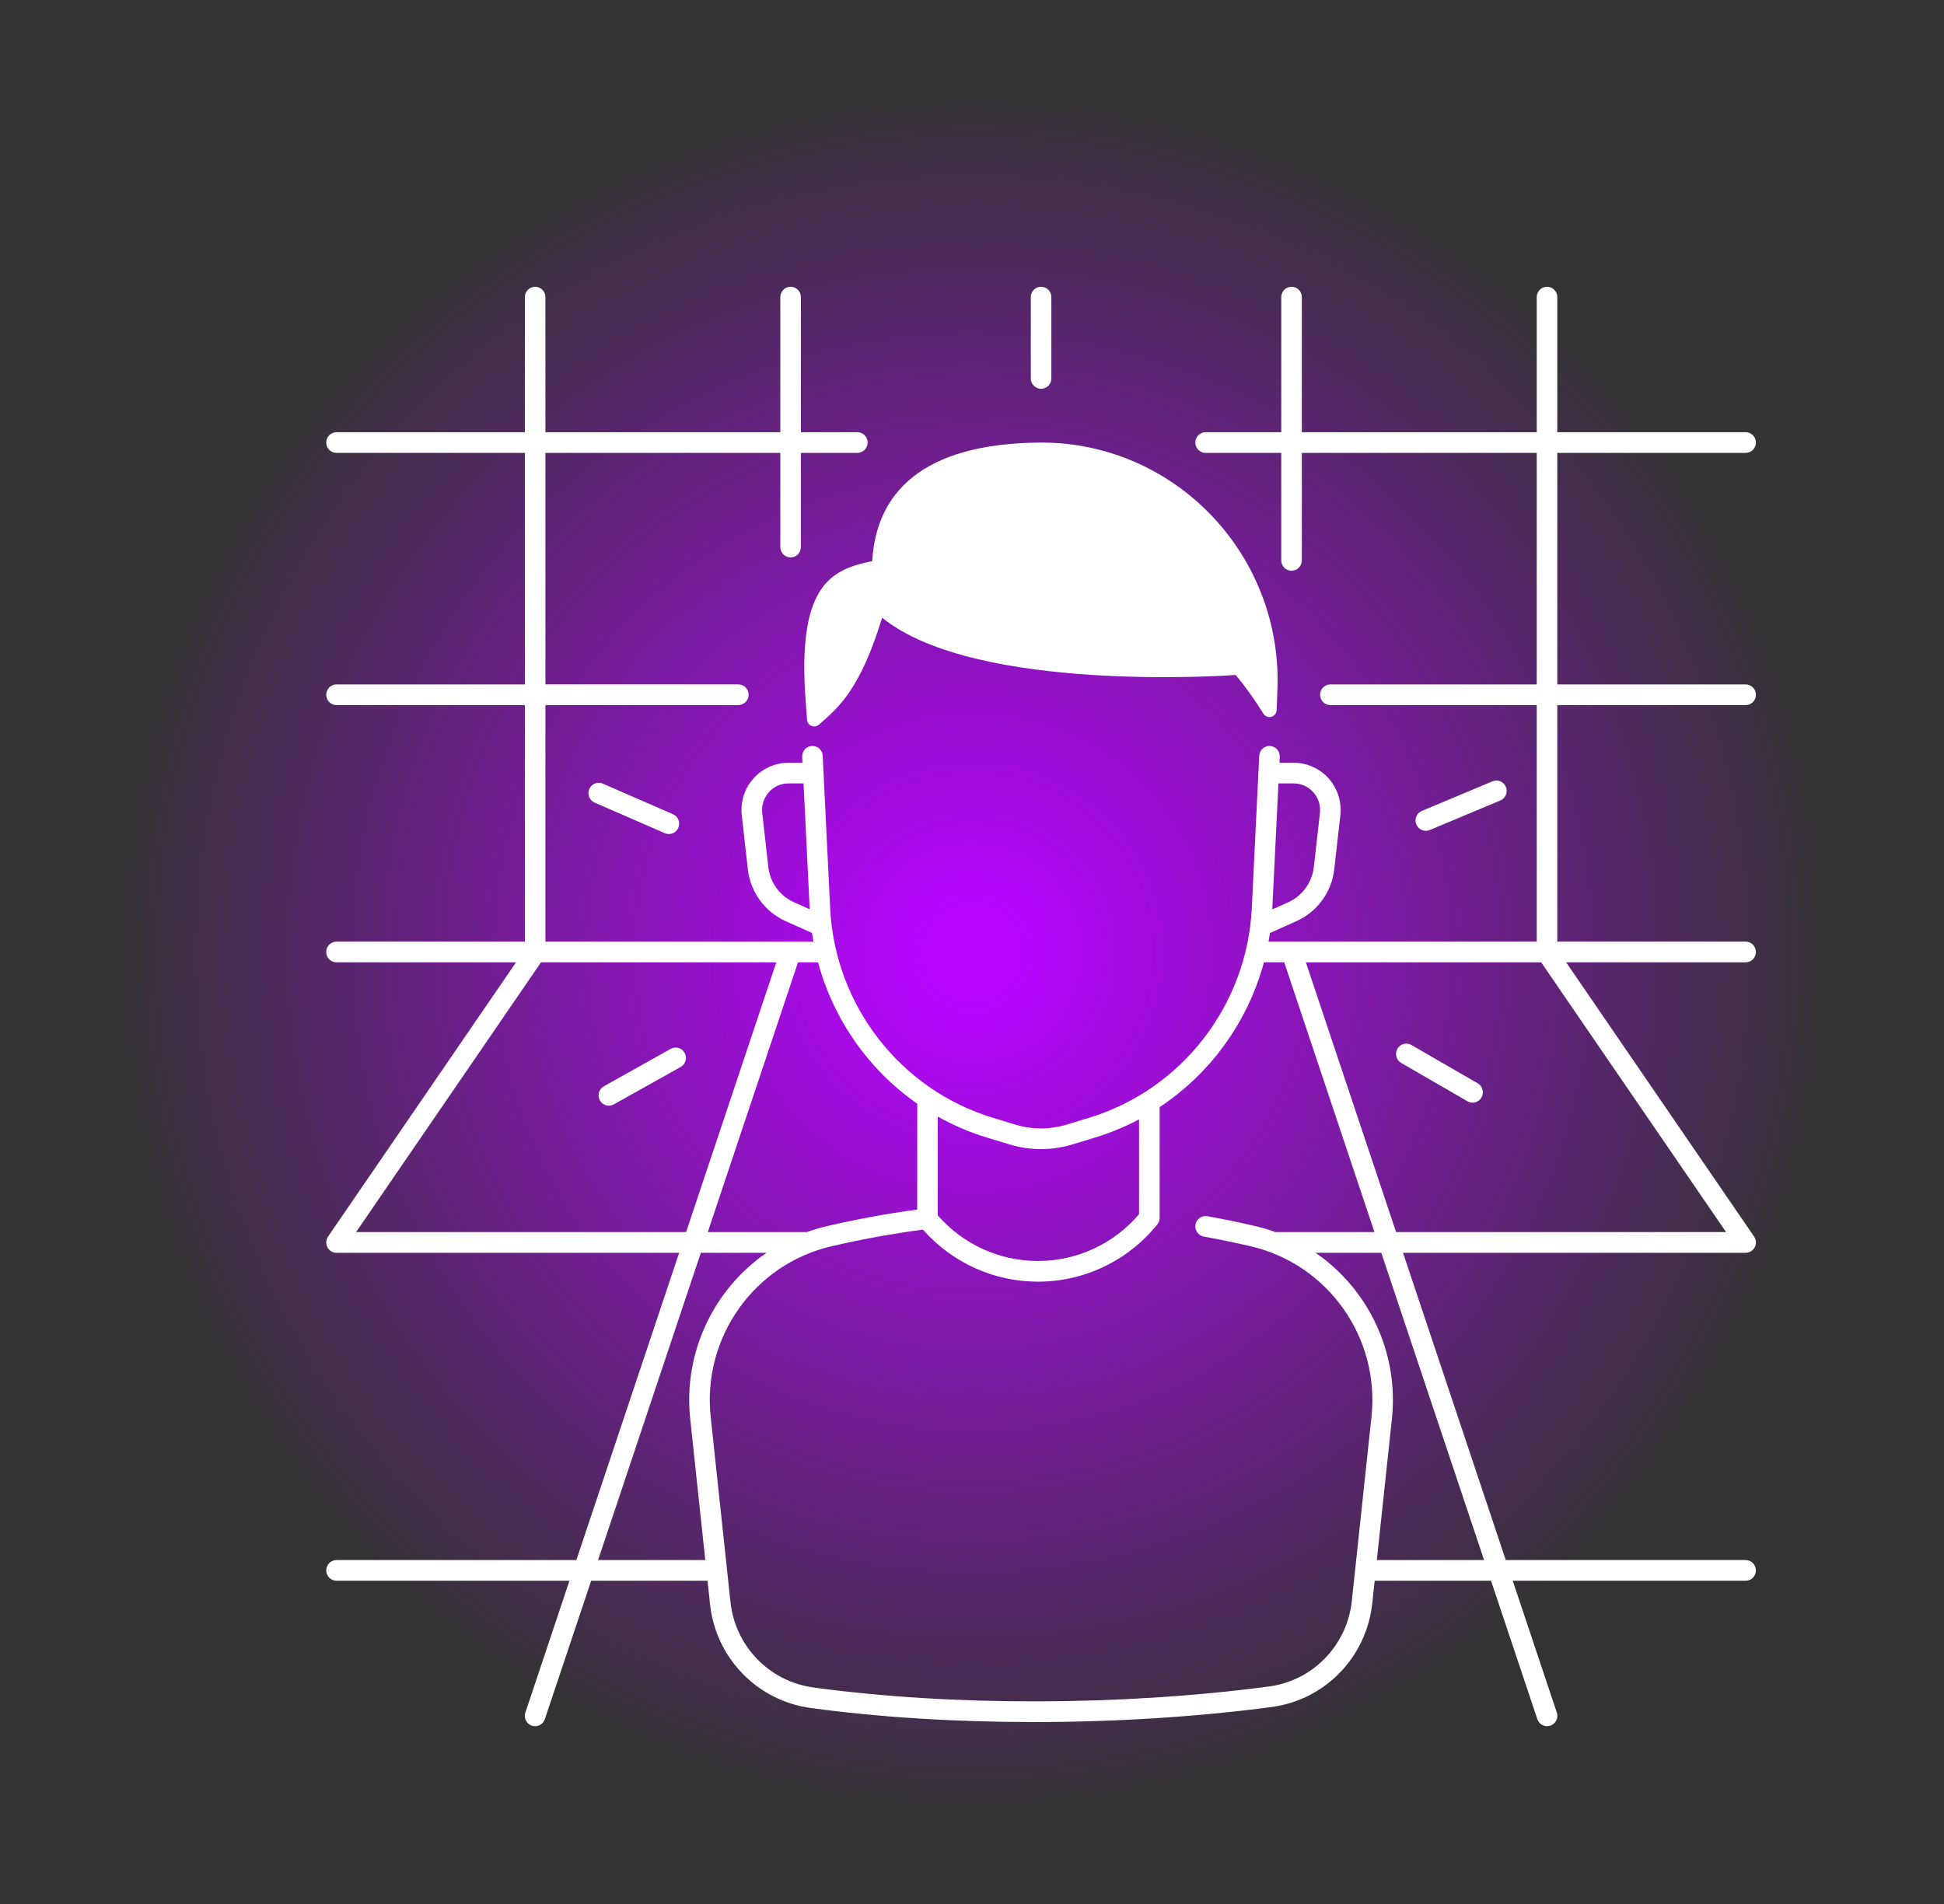 <?xml version="1.0" encoding="UTF-8"?> <svg xmlns="http://www.w3.org/2000/svg" xmlns:xlink="http://www.w3.org/1999/xlink" width="197" height="193" xml:space="preserve" overflow="hidden"><rect width="100%" height="100%" fill="#333333" stroke="none"/> <defs> <clipPath id="clip0"> <rect x="279" y="1310" width="197" height="193"></rect> </clipPath> <clipPath id="clip1"> <rect x="281" y="1311" width="192" height="191"></rect> </clipPath> <clipPath id="clip2"> <rect x="281" y="1311" width="192" height="191"></rect> </clipPath> <clipPath id="clip3"> <rect x="281" y="1311" width="192" height="191"></rect> </clipPath> <radialGradient cx="218.151" cy="218.151" r="218.151" gradientUnits="userSpaceOnUse" spreadMethod="pad" id="fill4" gradientTransform="matrix(0.438 0 0 0.438 282 1311)"> <stop offset="0" stop-color="#B705FF" stop-opacity="1"></stop> <stop offset="0.051" stop-color="#B705FF" stop-opacity="1"></stop> <stop offset="0.912" stop-color="#B705FF" stop-opacity="0"></stop> <stop offset="1" stop-color="#B705FF" stop-opacity="0"></stop> </radialGradient> <clipPath id="clip5"> <rect x="312" y="1338" width="145" height="147"></rect> </clipPath> <clipPath id="clip6"> <rect x="312" y="1338" width="145" height="147"></rect> </clipPath> <clipPath id="clip7"> <rect x="312" y="1338" width="145" height="147"></rect> </clipPath> </defs> <g clip-path="url(#clip0)" transform="translate(-279 -1310)"> <g clip-path="url(#clip1)"> <g clip-path="url(#clip2)"> <g clip-path="url(#clip3)"> <path d="M473 1406.5C473 1459.24 430.243 1502 377.5 1502 324.757 1502 282 1459.24 282 1406.5 282 1353.76 324.757 1311 377.5 1311 430.243 1311 473 1353.76 473 1406.5Z" fill="url(#fill4)" fill-rule="nonzero"></path> </g> </g> </g> <g clip-path="url(#clip5)"> <g clip-path="url(#clip6)"> <g clip-path="url(#clip7)"> <path d="M52.24 44.538 52.443 47.299C52.487 47.897 53.195 48.188 53.648 47.793 55.551 46.127 57.789 44.383 60.053 37.029 69.602 44.737 95.868 42.795 95.868 42.795 95.868 42.795 97.118 44.181 98.691 46.689 99.072 47.293 100.006 47.04 100.033 46.326L100.099 44.535C100.771 30.856 89.862 19.4 76.168 19.4 63.905 19.462 59.44 24.624 59.044 31.335 55.034 32.15 51.595 33.596 52.24 44.538Z" fill="#FFFFFF" fill-rule="nonzero" fill-opacity="1" transform="matrix(1 0 0 1.007 308.341 1335.32)"></path> <path d="M38.624 80.425 31.853 84.192C31.35 84.471 31.169 85.105 31.448 85.608 31.639 85.95 31.993 86.143 32.359 86.143 32.531 86.143 32.704 86.101 32.864 86.012L39.635 82.249C40.138 81.969 40.32 81.335 40.04 80.833 39.76 80.327 39.127 80.148 38.624 80.425Z" fill="#FFFFFF" fill-rule="nonzero" fill-opacity="1" transform="matrix(1 0 0 1.007 308.341 1335.32)"></path> <path d="M31.746 53.731C31.219 53.502 30.606 53.746 30.377 54.272 30.148 54.799 30.392 55.412 30.919 55.641L38.029 58.717C38.163 58.776 38.303 58.803 38.443 58.803 38.844 58.803 39.228 58.568 39.397 58.175 39.627 57.649 39.383 57.036 38.856 56.807L31.746 53.731Z" fill="#FFFFFF" fill-rule="nonzero" fill-opacity="1" transform="matrix(1 0 0 1.007 308.341 1335.32)"></path> <path d="M115.149 58.479C115.283 58.479 115.417 58.452 115.548 58.398L122.699 55.424C123.232 55.203 123.482 54.593 123.262 54.061 123.042 53.529 122.432 53.279 121.899 53.499L114.747 56.474C114.215 56.694 113.965 57.304 114.185 57.836 114.355 58.235 114.741 58.479 115.149 58.479Z" fill="#FFFFFF" fill-rule="nonzero" fill-opacity="1" transform="matrix(1 0 0 1.007 308.341 1335.32)"></path> <path d="M120.406 83.894 113.688 80.035C113.188 79.75 112.552 79.919 112.266 80.419 111.981 80.919 112.153 81.556 112.65 81.841L119.367 85.7C119.531 85.795 119.71 85.84 119.885 85.84 120.245 85.84 120.596 85.652 120.789 85.316 121.075 84.816 120.905 84.183 120.406 83.894Z" fill="#FFFFFF" fill-rule="nonzero" fill-opacity="1" transform="matrix(1 0 0 1.007 308.341 1335.32)"></path> <path d="M76.159 13.988C76.733 13.988 77.2 13.521 77.2 12.947L77.2 4.76C77.2 4.186 76.733 3.719 76.159 3.719 75.585 3.719 75.118 4.186 75.118 4.76L75.118 12.947C75.118 13.521 75.585 13.988 76.159 13.988Z" fill="#FFFFFF" fill-rule="nonzero" fill-opacity="1" transform="matrix(1 0 0 1.007 308.341 1335.32)"></path> <path d="M147.558 45.826C148.132 45.826 148.599 45.359 148.599 44.785 148.599 44.211 148.132 43.744 147.558 43.744L128.471 43.744 128.471 20.441 147.558 20.441C148.132 20.441 148.599 19.974 148.599 19.4 148.599 18.826 148.132 18.358 147.558 18.358L128.471 18.358 128.471 4.76C128.471 4.186 128.004 3.719 127.43 3.719 126.855 3.719 126.388 4.186 126.388 4.76L126.388 18.358 102.583 18.358 102.583 4.76C102.583 4.186 102.116 3.719 101.541 3.719 100.967 3.719 100.5 4.186 100.5 4.76L100.5 18.358 92.831 18.358C92.257 18.358 91.79 18.826 91.79 19.4 91.79 19.974 92.257 20.441 92.831 20.441L100.5 20.441 100.5 31.261C100.5 31.835 100.967 32.302 101.541 32.302 102.116 32.302 102.583 31.835 102.583 31.261L102.583 20.441 126.388 20.441 126.388 43.744 105.474 43.744C104.9 43.744 104.433 44.211 104.433 44.785 104.433 45.359 104.9 45.826 105.474 45.826L126.388 45.826 126.388 69.632 99.209 69.632C99.263 69.346 99.307 69.058 99.349 68.766L102.044 67.567C104.142 66.636 105.608 64.64 105.867 62.358L106.486 56.923C106.638 55.578 106.209 54.225 105.308 53.216 104.406 52.205 103.112 51.627 101.756 51.627L100.316 51.627 100.346 51.032C100.372 50.458 99.932 49.971 99.358 49.941 98.781 49.914 98.296 50.354 98.266 50.928L97.513 66.258C97.031 76.052 90.4 84.534 81.011 87.366L78.741 88.05C77.046 88.562 75.252 88.562 73.556 88.05L71.286 87.366C61.897 84.537 55.266 76.052 54.784 66.258L54.031 50.928C54.005 50.354 53.517 49.911 52.94 49.941 52.365 49.968 51.922 50.458 51.952 51.032L51.981 51.627 50.559 51.627C49.206 51.627 47.912 52.208 47.007 53.216 46.103 54.225 45.675 55.578 45.829 56.923L46.445 62.358C46.704 64.64 48.168 66.636 50.268 67.567L52.942 68.754C52.984 69.046 53.032 69.338 53.085 69.629L25.93 69.629 25.93 45.823 45.481 45.823C46.055 45.823 46.523 45.356 46.523 44.782 46.523 44.208 46.055 43.741 45.481 43.741L25.93 43.741 25.93 20.441 49.735 20.441 49.735 29.919C49.735 30.493 50.203 30.96 50.777 30.96 51.351 30.96 51.818 30.493 51.818 29.919L51.818 20.441 57.542 20.441C58.116 20.441 58.583 19.974 58.583 19.4 58.583 18.826 58.116 18.358 57.542 18.358L51.818 18.358 51.818 4.76C51.818 4.186 51.351 3.719 50.777 3.719 50.203 3.719 49.735 4.186 49.735 4.76L49.735 18.358 25.93 18.358 25.93 4.76C25.93 4.186 25.463 3.719 24.889 3.719 24.314 3.719 23.847 4.186 23.847 4.76L23.847 18.358 4.76 18.358C4.186 18.358 3.719 18.826 3.719 19.4 3.719 19.974 4.186 20.441 4.76 20.441L23.847 20.441 23.847 43.744 4.76 43.744C4.186 43.744 3.719 44.211 3.719 44.785 3.719 45.359 4.186 45.826 4.76 45.826L23.847 45.826 23.847 69.632 4.76 69.632C4.186 69.632 3.719 70.099 3.719 70.673 3.719 71.247 4.186 71.715 4.76 71.715L22.952 71.715 3.903 99.319C3.683 99.638 3.659 100.051 3.838 100.396 4.016 100.738 4.373 100.952 4.76 100.952L39.481 100.952 29.068 131.877 4.76 131.877C4.186 131.877 3.719 132.344 3.719 132.918 3.719 133.493 4.186 133.96 4.76 133.96L28.366 133.96 23.898 147.228C23.713 147.772 24.008 148.364 24.552 148.546 24.662 148.582 24.776 148.599 24.886 148.599 25.32 148.599 25.724 148.326 25.873 147.891L30.565 133.96 42.358 133.96 42.61 136.313C43.194 141.733 47.388 146.032 52.809 146.767 59.776 147.71 67.538 148.183 75.415 148.183 83.573 148.183 91.858 147.677 99.521 146.669 104.942 145.955 109.137 141.656 109.723 136.212L109.964 133.96 121.756 133.96 126.448 147.891C126.594 148.326 127.001 148.599 127.436 148.599 127.546 148.599 127.659 148.582 127.769 148.546 128.313 148.361 128.608 147.772 128.423 147.228L123.955 133.96 147.558 133.96C148.132 133.96 148.599 133.493 148.599 132.918 148.599 132.344 148.132 131.877 147.558 131.877L123.25 131.877 112.837 100.952 147.558 100.952C147.945 100.952 148.299 100.738 148.48 100.396 148.659 100.054 148.635 99.64 148.415 99.319L129.366 71.715 147.558 71.715C148.132 71.715 148.599 71.247 148.599 70.673 148.599 70.099 148.132 69.632 147.558 69.632L128.471 69.632 128.471 45.826 147.558 45.826ZM99.59 66.362 100.212 53.71 101.756 53.71C102.529 53.71 103.237 54.028 103.755 54.605 104.269 55.183 104.505 55.923 104.418 56.691L103.799 62.126C103.624 63.676 102.627 65.036 101.202 65.669L99.59 66.386C99.59 66.377 99.59 66.368 99.59 66.362ZM51.116 65.666C49.688 65.033 48.694 63.676 48.519 62.123L47.903 56.688C47.817 55.92 48.052 55.18 48.566 54.602 49.081 54.025 49.792 53.707 50.565 53.707L52.089 53.707 52.71 66.359C52.71 66.362 52.71 66.368 52.71 66.371L51.116 65.666ZM65.693 87.241C67.258 88.112 68.924 88.829 70.685 89.359L72.955 90.043C73.999 90.359 75.073 90.516 76.147 90.516 77.221 90.516 78.295 90.359 79.339 90.043L81.609 89.359C83.177 88.886 84.673 88.267 86.087 87.523L86.087 97.07C83.51 100.066 79.794 101.776 75.838 101.776 71.938 101.776 68.258 100.105 65.684 97.18L65.693 87.241ZM53.558 71.715C55.129 77.51 58.714 82.558 63.614 85.95L63.605 96.6C60.561 97.008 57.485 97.567 54.448 98.269 53.755 98.43 53.079 98.632 52.425 98.867L42.384 98.867 51.526 71.715 53.558 71.715ZM6.744 98.867 25.483 71.715 49.328 71.715 40.186 98.867 6.744 98.867ZM40.605 117.681 42.131 131.877 31.267 131.877 41.679 100.952 48.334 100.952C43.015 104.594 39.879 110.948 40.605 117.681ZM109.642 117.457 107.649 135.989C107.167 140.472 103.713 144.015 99.248 144.604 84.355 146.565 67.097 146.603 53.088 144.702 48.62 144.095 45.16 140.555 44.681 136.087L42.676 117.455C41.819 109.485 47.079 102.107 54.915 100.295 57.991 99.584 61.109 99.022 64.188 98.62 67.154 101.952 71.366 103.856 75.838 103.856 80.544 103.856 84.956 101.759 87.937 98.102 88.089 97.918 88.172 97.683 88.172 97.445L88.172 86.432C88.172 86.384 88.163 86.342 88.157 86.298 93.325 82.909 97.115 77.712 98.742 71.712L100.798 71.712 109.94 98.864 99.899 98.864C99.242 98.629 98.57 98.427 97.873 98.266 96.267 97.894 94.631 97.558 93.015 97.269 92.45 97.168 91.909 97.543 91.807 98.111 91.706 98.677 92.081 99.218 92.649 99.319 94.232 99.602 95.832 99.932 97.406 100.295 105.239 102.11 110.499 109.485 109.642 117.457ZM121.051 131.877 110.184 131.877 111.71 117.681C112.433 110.951 109.3 104.594 103.981 100.952L110.636 100.952 121.051 131.877ZM145.574 98.867 112.135 98.867 102.993 71.715 126.838 71.715 145.574 98.867Z" fill="#FFFFFF" fill-rule="nonzero" fill-opacity="1" transform="matrix(1 0 0 1.007 308.341 1335.32)"></path> </g> </g> </g> </g> </svg> 